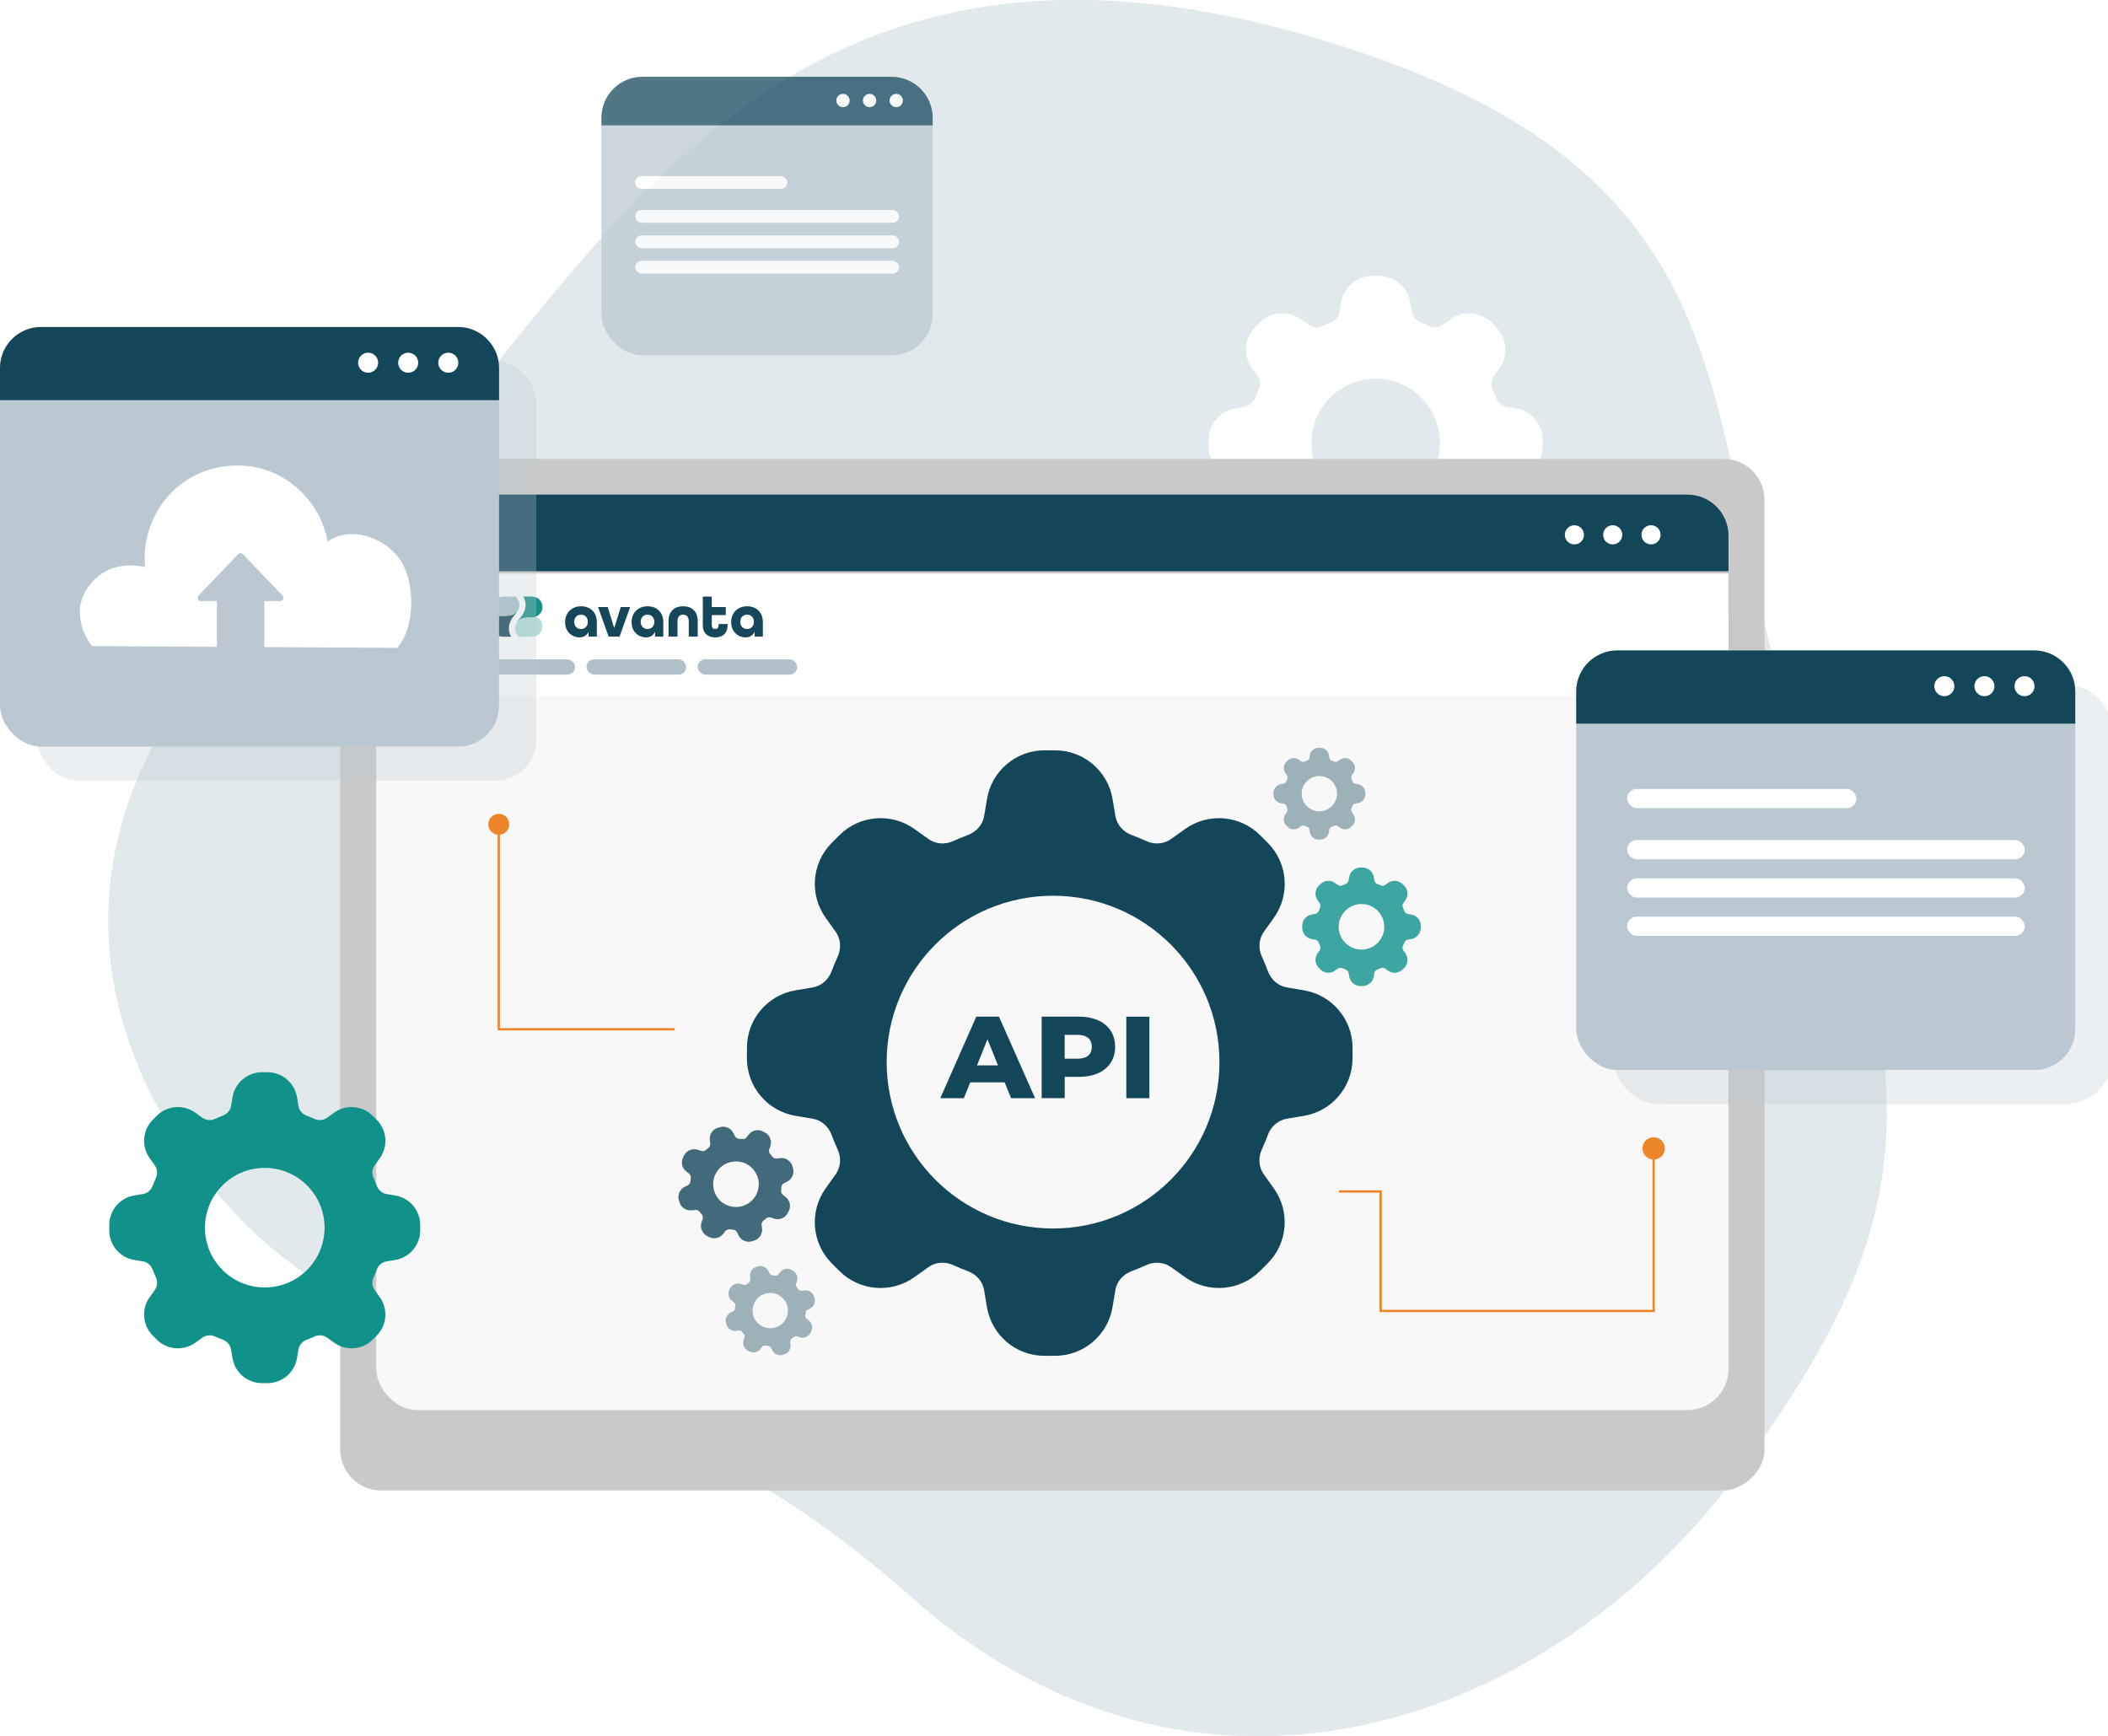 <?xml version="1.0" encoding="UTF-8"?>
<svg xmlns="http://www.w3.org/2000/svg" width="924.94" height="761.83" xmlns:xlink="http://www.w3.org/1999/xlink" viewBox="0 0 924.94 761.83">
  <defs>
    <filter id="drop-shadow-1" x="161.95" y="248.62" width="599.52" height="60" filterUnits="userSpaceOnUse">
      <feOffset dx="0" dy="1"/>
      <feGaussianBlur result="blur" stdDeviation="1"/>
      <feFlood flood-color="#000" flood-opacity=".18"/>
      <feComposite in2="blur" operator="in"/>
      <feComposite in="SourceGraphic"/>
    </filter>
    <filter id="drop-shadow-2" x="704.91" y="297.34" width="225.12" height="190.32" filterUnits="userSpaceOnUse">
      <feOffset dx="2" dy="2"/>
      <feGaussianBlur result="blur-2" stdDeviation="1"/>
      <feFlood flood-color="#000" flood-opacity=".2"/>
      <feComposite in2="blur-2" operator="in"/>
      <feComposite in="SourceGraphic"/>
    </filter>
    <filter id="drop-shadow-3" x="13.15" y="155.26" width="225.36" height="190.56" filterUnits="userSpaceOnUse">
      <feOffset dx="2" dy="2"/>
      <feGaussianBlur result="blur-3" stdDeviation="1"/>
      <feFlood flood-color="#000" flood-opacity=".2"/>
      <feComposite in2="blur-3" operator="in"/>
      <feComposite in="SourceGraphic"/>
    </filter>
  </defs>
  <g id="Ebene_10" data-name="Ebene 10">
    <g style="opacity: .36;">
      <path d="M571.51,15.07c212.99,60.27,168.98,176.62,220.47,320.32,51.49,143.69,52.62,200.36-30.01,311.82-82.62,111.46-237.87,164.3-362.57,53.19-124.7-111.1-228.57-89.76-301.78-174.1-73.21-84.34-71.07-192.49,39.05-278.88C246.79,161.03,308.88-59.25,571.51,15.07Z" style="fill: #afc3c9;"/>
      <path d="M571.51,15.07c212.99,60.27,168.98,176.62,220.47,320.32,51.49,143.69,52.62,200.36-30.01,311.82-82.62,111.46-237.87,164.3-362.57,53.19-124.7-111.1-228.57-89.76-301.78-174.1-73.21-84.34-71.07-192.49,39.05-278.88C246.79,161.03,308.88-59.25,571.51,15.07Z" style="fill: #afc3c9; opacity: .7;"/>
    </g>
  </g>
  <g id="Ebene_9" data-name="Ebene 9">
    <path d="M604.92,267.69c6.89,0,12.77-4.98,13.91-11.78l.69-4.13c.35-2.11,1.88-3.82,3.88-4.57,1.22-.46,2.42-.95,3.6-1.49,1.95-.89,4.24-.76,5.98.48l3.41,2.43c5.61,4.01,13.29,3.37,18.16-1.5l1.83-1.83c4.87-4.87,5.51-12.56,1.5-18.16l-2.43-3.41c-1.25-1.74-1.37-4.03-.48-5.98.54-1.18,1.04-2.38,1.49-3.6.75-2.01,2.46-3.53,4.57-3.88l4.13-.69c6.8-1.13,11.78-7.01,11.78-13.91v-2.59c0-6.89-4.98-12.77-11.78-13.91l-4.13-.69c-2.11-.35-3.82-1.88-4.57-3.89-.46-1.22-.95-2.42-1.49-3.6-.89-1.95-.76-4.24.48-5.98l2.44-3.41c4.01-5.61,3.37-13.29-1.5-18.16l-1.83-1.83c-4.87-4.87-12.56-5.51-18.16-1.5l-3.41,2.43c-1.74,1.25-4.03,1.37-5.98.48-1.18-.54-2.38-1.04-3.6-1.49-2.01-.75-3.53-2.46-3.88-4.57l-.69-4.13c-1.13-6.8-7.01-11.78-13.91-11.78h-2.59c-6.89,0-12.77,4.98-13.91,11.78l-.69,4.13c-.35,2.11-1.88,3.82-3.89,4.57-1.22.46-2.42.95-3.6,1.49-1.95.89-4.24.76-5.98-.48l-3.41-2.43c-5.61-4.01-13.29-3.37-18.16,1.5l-1.83,1.83c-4.87,4.87-5.51,12.56-1.5,18.16l2.43,3.41c1.25,1.74,1.37,4.03.48,5.98-.54,1.18-1.04,2.38-1.49,3.6-.75,2.01-2.46,3.53-4.57,3.89l-4.13.69c-6.8,1.13-11.78,7.01-11.78,13.91v2.59c0,6.89,4.98,12.77,11.78,13.91l4.13.69c2.11.35,3.82,1.88,4.57,3.88.46,1.22.95,2.42,1.49,3.6.89,1.95.76,4.24-.48,5.98l-2.43,3.41c-4.01,5.61-3.37,13.29,1.5,18.16l1.83,1.83c4.87,4.87,12.56,5.51,18.16,1.5l3.41-2.44c1.74-1.25,4.03-1.37,5.98-.48,1.18.54,2.38,1.04,3.6,1.49,2.01.75,3.53,2.46,3.89,4.57l.69,4.13c1.13,6.8,7.01,11.78,13.91,11.78h2.59ZM603.62,166.18c-15.57,0-28.2,12.62-28.2,28.2,0,15.57,12.62,28.2,28.2,28.2,15.57,0,28.2-12.62,28.2-28.2,0-15.57-12.62-28.2-28.2-28.2Z" style="fill: #fff; fill-rule: evenodd;"/>
    <g>
      <rect x="235.41" y="115.22" width="452.68" height="624.97" rx="18" ry="18" transform="translate(889.45 -34.04) rotate(90)" style="fill: #c9c9c9;"/>
      <rect x="165.09" y="254.11" width="593.33" height="364.64" rx="18" ry="18" style="fill: #f8f8f8;"/>
      <path d="M183.09,217.04h557.33c9.93,0,18,8.07,18,18v15.62H165.09v-15.62c0-9.93,8.07-18,18-18Z" style="fill: #14465a;"/>
      <circle cx="690.81" cy="234.69" r="4.2" style="fill: #fff;"/>
      <circle cx="707.62" cy="234.69" r="4.2" style="fill: #fff;"/>
      <circle cx="724.43" cy="234.69" r="4.2" style="fill: #fff;"/>
      <rect x="165.09" y="250.66" width="593.33" height="53.79" style="fill: #fff; filter: url(#drop-shadow-1);"/>
    </g>
    <rect x="208.61" y="289.31" width="43.7" height="6.72" rx="3.36" ry="3.36" style="fill: #b1c1c9;"/>
    <rect x="257.36" y="289.31" width="43.7" height="6.72" rx="3.36" ry="3.36" style="fill: #b1c1c9;"/>
    <rect x="306.1" y="289.31" width="43.7" height="6.72" rx="3.36" ry="3.36" style="fill: #b1c1c9;"/>
    <g>
      <path d="M440.84,474.95h-15.13l-2.81,6.95h-10.32l15.79-35.77h9.96l15.84,35.77h-10.53l-2.81-6.95ZM437.88,467.49l-4.6-11.45-4.6,11.45h9.2Z" style="fill: #14465a;"/>
      <path d="M489.29,459.36c0,8.12-6.13,13.18-15.89,13.18h-6.23v9.35h-10.12v-35.77h16.35c9.76,0,15.89,5.06,15.89,13.24ZM479.07,459.36c0-3.32-2.09-5.26-6.29-5.26h-5.62v10.48h5.62c4.19,0,6.29-1.94,6.29-5.21Z" style="fill: #14465a;"/>
      <path d="M494.2,446.13h10.12v35.77h-10.12v-35.77Z" style="fill: #14465a;"/>
    </g>
    <g>
      <g style="filter: url(#drop-shadow-2);">
        <path d="M726.83,298.4h177.26c11.51,0,20.85,9.34,20.85,20.85v142.42c0,11.51-9.34,20.85-20.85,20.85h-177.26c-11.51,0-20.85-9.34-20.85-20.85v-142.42c0-11.51,9.34-20.85,20.85-20.85Z" style="fill: #bac9d1; opacity: .29;"/>
      </g>
      <g>
        <rect x="691.61" y="285.42" width="218.97" height="184.13" rx="18" ry="18" style="fill: #bac9d1;"/>
        <path d="M709.61,285.42h182.97c9.93,0,18,8.07,18,18v14.11h-218.97v-14.11c0-9.93,8.07-18,18-18Z" style="fill: #14465a;"/>
      </g>
    </g>
    <circle cx="853.13" cy="301.11" r="4.4" style="fill: #fff;"/>
    <circle cx="870.72" cy="301.11" r="4.4" style="fill: #fff;"/>
    <circle cx="888.31" cy="301.11" r="4.4" style="fill: #fff;"/>
    <path d="M572.13,434.56l-7.48-1.25c-3.83-.64-6.92-3.41-8.28-7.04-.83-2.21-1.73-4.39-2.7-6.52-1.61-3.53-1.38-7.68.87-10.84l4.41-6.18c7.26-10.16,6.11-24.09-2.72-32.92l-3.32-3.31c-8.83-8.83-22.75-9.98-32.92-2.72l-6.18,4.41c-3.16,2.26-7.31,2.49-10.84.88-2.13-.97-4.31-1.88-6.52-2.7-3.63-1.36-6.4-4.46-7.04-8.28l-1.25-7.48c-2.05-12.32-12.71-21.35-25.2-21.35h-4.69c-12.49,0-23.15,9.03-25.2,21.35l-1.25,7.48c-.64,3.83-3.41,6.92-7.04,8.28-2.21.83-4.39,1.73-6.52,2.7-3.53,1.61-7.68,1.38-10.84-.88l-6.18-4.41c-10.16-7.26-24.09-6.11-32.92,2.72l-3.32,3.31c-8.83,8.83-9.98,22.75-2.72,32.92l4.41,6.18c2.26,3.16,2.49,7.31.87,10.84-.97,2.14-1.88,4.31-2.7,6.52-1.36,3.63-4.46,6.4-8.29,7.04l-7.48,1.25c-12.32,2.05-21.35,12.71-21.35,25.2v4.69c0,12.49,9.03,23.15,21.35,25.2l7.48,1.25c3.83.64,6.92,3.41,8.29,7.04.83,2.21,1.73,4.39,2.7,6.52,1.61,3.53,1.38,7.68-.88,10.84l-4.41,6.18c-7.26,10.16-6.11,24.09,2.72,32.92l3.31,3.31c8.83,8.83,22.75,9.98,32.92,2.72l6.18-4.41c3.16-2.26,7.31-2.49,10.84-.88,2.13.97,4.31,1.88,6.52,2.7,3.63,1.36,6.4,4.46,7.04,8.28l1.25,7.48c2.05,12.32,12.71,21.35,25.2,21.35h4.69c12.49,0,23.15-9.03,25.2-21.35l1.25-7.48c.64-3.83,3.41-6.92,7.04-8.28,2.21-.83,4.39-1.73,6.52-2.7,3.53-1.61,7.68-1.38,10.84.88l6.18,4.41c10.17,7.26,24.09,6.11,32.92-2.72l3.32-3.31c8.83-8.83,9.98-22.75,2.72-32.92l-4.41-6.18c-2.26-3.16-2.49-7.31-.88-10.84.97-2.14,1.88-4.31,2.7-6.52,1.36-3.64,4.46-6.4,8.29-7.04l7.48-1.25c12.32-2.05,21.35-12.71,21.35-25.2v-4.69c0-12.49-9.03-23.15-21.35-25.2ZM462.06,539.08c-40.32,0-73.01-32.69-73.01-73.01s32.69-73.01,73.01-73.01,73.01,32.69,73.01,73.01-32.69,73.01-73.01,73.01Z" style="fill: #14465a; fill-rule: evenodd;"/>
    <path d="M596.93,380.69c-2.44,0-4.53,1.77-4.93,4.18l-.24,1.46c-.12.75-.67,1.36-1.38,1.62-.43.16-.86.34-1.28.53-.69.32-1.5.27-2.12-.17l-1.21-.86c-1.99-1.42-4.71-1.2-6.44.53l-.65.65c-1.73,1.73-1.95,4.45-.53,6.44l.86,1.21c.44.62.49,1.43.17,2.12-.19.42-.37.84-.53,1.28-.27.71-.87,1.25-1.62,1.38l-1.46.24c-2.41.4-4.18,2.49-4.18,4.93v.92c0,2.44,1.77,4.53,4.18,4.93l1.46.24c.75.12,1.36.67,1.62,1.38.16.43.34.86.53,1.28.32.69.27,1.5-.17,2.12l-.86,1.21c-1.42,1.99-1.2,4.71.53,6.44l.65.65c1.73,1.73,4.45,1.95,6.44.53l1.21-.86c.62-.44,1.43-.49,2.12-.17.42.19.84.37,1.28.53.71.27,1.25.87,1.38,1.62l.24,1.46c.4,2.41,2.49,4.18,4.93,4.18h.92c2.44,0,4.53-1.77,4.93-4.18l.24-1.46c.12-.75.67-1.36,1.38-1.62.43-.16.86-.34,1.28-.53.69-.32,1.5-.27,2.12.17l1.21.86c1.99,1.42,4.71,1.2,6.44-.53l.65-.65c1.73-1.73,1.95-4.45.53-6.44l-.86-1.21c-.44-.62-.49-1.43-.17-2.12.19-.42.37-.84.53-1.28.27-.71.87-1.25,1.62-1.38l1.46-.24c2.41-.4,4.18-2.49,4.18-4.93v-.92c0-2.44-1.77-4.53-4.18-4.93l-1.46-.24c-.75-.12-1.36-.67-1.62-1.38-.16-.43-.34-.86-.53-1.28-.32-.69-.27-1.5.17-2.12l.86-1.21c1.42-1.99,1.2-4.71-.53-6.44l-.65-.65c-1.73-1.73-4.45-1.95-6.44-.53l-1.21.86c-.62.44-1.43.49-2.12.17-.42-.19-.84-.37-1.28-.53-.71-.27-1.25-.87-1.38-1.62l-.24-1.46c-.4-2.41-2.49-4.18-4.93-4.18h-.92ZM597.39,416.7c5.52,0,10-4.48,10-10s-4.48-10-10-10-10,4.48-10,10,4.48,10,10,10Z" style="fill: #109189; fill-rule: evenodd; opacity: .8;"/>
    <path d="M578.56,328.14c-1.89,0-3.51,1.37-3.82,3.24l-.19,1.13c-.1.58-.52,1.05-1.07,1.26-.34.13-.66.26-.99.41-.54.24-1.16.21-1.64-.13l-.94-.67c-1.54-1.1-3.65-.93-4.99.41l-.5.5c-1.34,1.34-1.51,3.45-.41,4.99l.67.94c.34.48.38,1.11.13,1.64-.15.32-.28.65-.41.99-.21.55-.68.97-1.26,1.07l-1.13.19c-1.87.31-3.24,1.93-3.24,3.82v.71c0,1.89,1.37,3.51,3.24,3.82l1.13.19c.58.1,1.05.52,1.26,1.07.13.34.26.66.41.99.24.54.21,1.16-.13,1.64l-.67.94c-1.1,1.54-.93,3.65.41,4.99l.5.5c1.34,1.34,3.45,1.51,4.99.41l.94-.67c.48-.34,1.11-.38,1.64-.13.32.15.65.28.99.41.55.21.97.68,1.07,1.26l.19,1.13c.31,1.87,1.93,3.24,3.82,3.24h.71c1.89,0,3.51-1.37,3.82-3.24l.19-1.13c.1-.58.52-1.05,1.07-1.26.34-.13.66-.26.99-.41.54-.24,1.16-.21,1.64.13l.94.67c1.54,1.1,3.65.93,4.99-.41l.5-.5c1.34-1.34,1.51-3.45.41-4.99l-.67-.94c-.34-.48-.38-1.11-.13-1.64.15-.32.28-.65.41-.99.21-.55.68-.97,1.26-1.07l1.13-.19c1.87-.31,3.24-1.93,3.24-3.82v-.71c0-1.89-1.37-3.51-3.24-3.82l-1.13-.19c-.58-.1-1.05-.52-1.26-1.07-.13-.34-.26-.66-.41-.99-.24-.54-.21-1.16.13-1.64l.67-.94c1.1-1.54.93-3.65-.41-4.99l-.5-.5c-1.34-1.34-3.45-1.51-4.99-.41l-.94.67c-.48.34-1.11.38-1.64.13-.32-.15-.65-.28-.99-.41-.55-.21-.97-.68-1.07-1.26l-.19-1.13c-.31-1.87-1.93-3.24-3.82-3.24h-.71ZM578.91,356.03c4.28,0,7.75-3.47,7.75-7.75s-3.47-7.75-7.75-7.75-7.75,3.47-7.75,7.75,3.47,7.75,7.75,7.75Z" style="fill: #14465a; fill-rule: evenodd; opacity: .4;"/>
    <path d="M330.85,544.41c2.34-.7,3.83-3,3.52-5.42l-.19-1.47c-.1-.75.25-1.49.85-1.95.37-.28.72-.57,1.07-.87.57-.5,1.36-.69,2.08-.45l1.41.48c2.31.79,4.86-.21,6.02-2.37l.43-.81c1.16-2.15.59-4.83-1.35-6.32l-1.18-.91c-.6-.46-.88-1.23-.78-1.98.06-.46.11-.91.14-1.37.05-.76.47-1.45,1.16-1.79l1.33-.66c2.19-1.08,3.28-3.59,2.58-5.93l-.26-.88c-.7-2.34-3-3.83-5.42-3.52l-1.47.19c-.75.1-1.49-.25-1.95-.85-.28-.37-.57-.72-.87-1.07-.5-.57-.69-1.36-.45-2.08l.48-1.41c.79-2.31-.21-4.86-2.37-6.02l-.81-.43c-2.15-1.16-4.83-.59-6.32,1.35l-.91,1.18c-.46.6-1.23.88-1.98.78-.46-.06-.91-.11-1.37-.14-.76-.05-1.45-.47-1.79-1.16l-.66-1.33c-1.08-2.19-3.59-3.28-5.93-2.58l-.88.26c-2.34.7-3.83,3-3.52,5.42l.19,1.47c.1.75-.25,1.49-.85,1.95-.37.28-.72.57-1.07.87-.57.5-1.36.69-2.08.45l-1.41-.48c-2.31-.79-4.86.21-6.02,2.37l-.43.81c-1.16,2.15-.59,4.83,1.35,6.32l1.18.91c.6.46.88,1.23.78,1.98-.06.46-.11.91-.14,1.37-.05.76-.47,1.45-1.16,1.79l-1.33.66c-2.19,1.08-3.28,3.59-2.58,5.93l.26.88c.7,2.34,3,3.83,5.42,3.52l1.47-.19c.75-.1,1.49.25,1.95.85.28.37.57.72.87,1.07.5.57.69,1.36.45,2.08l-.48,1.41c-.79,2.31.21,4.86,2.37,6.02l.81.43c2.15,1.16,4.83.59,6.32-1.35l.91-1.18c.46-.6,1.23-.88,1.98-.78.46.06.91.11,1.37.14.76.05,1.45.47,1.79,1.16l.66,1.33c1.08,2.19,3.59,3.28,5.93,2.58l.88-.26ZM320.03,510.07c-5.29,1.59-8.29,7.17-6.69,12.46,1.59,5.29,7.17,8.29,12.46,6.69,5.29-1.59,8.29-7.17,6.69-12.46s-7.17-8.29-12.46-6.69Z" style="fill: #14465a; fill-rule: evenodd; opacity: .8;"/>
    <path d="M344.12,594.3c1.81-.55,2.97-2.32,2.73-4.2l-.15-1.14c-.07-.58.19-1.15.66-1.51.28-.22.56-.44.83-.68.44-.39,1.05-.54,1.61-.35l1.09.37c1.79.61,3.76-.17,4.66-1.83l.34-.63c.9-1.67.46-3.74-1.04-4.9l-.91-.7c-.47-.36-.68-.95-.6-1.54.05-.35.08-.71.11-1.06.04-.59.37-1.12.9-1.38l1.03-.51c1.7-.84,2.54-2.78,2-4.59l-.2-.68c-.55-1.81-2.32-2.97-4.2-2.73l-1.14.15c-.58.07-1.15-.19-1.51-.66-.22-.28-.44-.56-.68-.83-.39-.44-.54-1.05-.35-1.61l.37-1.09c.61-1.79-.17-3.76-1.83-4.66l-.63-.34c-1.67-.9-3.74-.46-4.9,1.04l-.7.91c-.36.47-.95.68-1.54.6-.35-.05-.71-.08-1.06-.11-.59-.04-1.12-.37-1.38-.9l-.51-1.03c-.84-1.7-2.78-2.54-4.59-2l-.68.2c-1.81.55-2.97,2.32-2.73,4.2l.15,1.14c.07.58-.19,1.15-.66,1.51-.28.22-.56.44-.83.68-.44.39-1.05.54-1.61.35l-1.09-.37c-1.79-.61-3.76.17-4.66,1.83l-.34.63c-.9,1.67-.45,3.74,1.04,4.9l.91.7c.47.36.68.95.6,1.54-.05.35-.08.71-.11,1.06-.04.59-.37,1.12-.9,1.38l-1.03.51c-1.7.84-2.54,2.78-2,4.59l.2.68c.55,1.81,2.32,2.97,4.2,2.73l1.14-.15c.58-.07,1.15.19,1.51.66.22.28.44.56.68.83.39.44.54,1.05.35,1.61l-.37,1.09c-.61,1.79.17,3.76,1.83,4.66l.63.34c1.67.9,3.74.46,4.9-1.04l.7-.91c.36-.47.95-.68,1.54-.6.35.05.71.08,1.06.11.59.04,1.12.37,1.38.9l.51,1.03c.84,1.7,2.78,2.54,4.59,2l.68-.2ZM335.74,567.7c-4.1,1.23-6.42,5.55-5.19,9.65,1.23,4.1,5.55,6.42,9.65,5.19s6.42-5.55,5.19-9.65c-1.23-4.1-5.55-6.42-9.65-5.19Z" style="fill: #14465a; fill-rule: evenodd; opacity: .4;"/>
    <circle cx="725.58" cy="503.94" r="4.9" style="fill: #ed8529;"/>
    <polyline points="725.58 505.59 725.58 575.27 605.81 575.27 605.81 522.84 587.85 522.84" style="fill: none; stroke: #ed8529; stroke-linecap: round; stroke-miterlimit: 10;"/>
    <rect x="713.95" y="346.2" width="100.58" height="8.44" rx="4.22" ry="4.22" style="fill: #fff;"/>
    <rect x="713.95" y="368.61" width="174.49" height="8.44" rx="4.22" ry="4.22" style="fill: #fff;"/>
    <rect x="713.95" y="385.42" width="174.49" height="8.44" rx="4.22" ry="4.22" style="fill: #fff;"/>
    <rect x="713.95" y="402.23" width="174.49" height="8.44" rx="4.22" ry="4.22" style="fill: #fff;"/>
    <g style="opacity: .74;">
      <g>
        <rect x="263.89" y="33.7" width="145.34" height="122.21" rx="18" ry="18" style="fill: #bac9d1;"/>
        <path d="M281.89,33.7h109.34c9.93,0,18,8.07,18,18v3.31h-145.34v-3.31c0-9.93,8.07-18,18-18Z" style="fill: #14465a;"/>
      </g>
      <circle cx="369.89" cy="44.11" r="2.92" style="fill: #fff;"/>
      <circle cx="381.56" cy="44.11" r="2.92" style="fill: #fff;"/>
      <circle cx="393.24" cy="44.11" r="2.92" style="fill: #fff;"/>
      <rect x="278.71" y="77.27" width="66.76" height="5.6" rx="2.8" ry="2.8" style="fill: #fff;"/>
      <rect x="278.71" y="92.14" width="115.81" height="5.6" rx="2.8" ry="2.8" style="fill: #fff;"/>
      <rect x="278.71" y="103.3" width="115.81" height="5.6" rx="2.8" ry="2.8" style="fill: #fff;"/>
      <rect x="278.71" y="114.46" width="115.81" height="5.6" rx="2.8" ry="2.8" style="fill: #fff;"/>
    </g>
    <path d="M117.37,606.94c6.41,0,11.89-4.64,12.94-10.96l.64-3.84c.33-1.97,1.75-3.55,3.61-4.25,1.14-.43,2.25-.89,3.35-1.39,1.81-.83,3.94-.71,5.57.45l3.17,2.27c5.22,3.73,12.37,3.14,16.9-1.4l1.7-1.7c4.53-4.53,5.13-11.68,1.4-16.9l-2.27-3.17c-1.16-1.62-1.28-3.75-.45-5.57.5-1.1.96-2.21,1.39-3.35.7-1.87,2.29-3.29,4.25-3.61l3.84-.64c6.33-1.05,10.96-6.53,10.96-12.94v-2.41c0-6.41-4.64-11.89-10.96-12.94l-3.84-.64c-1.97-.33-3.55-1.75-4.25-3.62-.42-1.13-.89-2.25-1.39-3.35-.83-1.81-.71-3.94.45-5.57l2.27-3.17c3.73-5.22,3.14-12.37-1.4-16.9l-1.7-1.7c-4.53-4.53-11.68-5.13-16.9-1.4l-3.17,2.27c-1.62,1.16-3.75,1.28-5.57.45-1.1-.5-2.21-.96-3.35-1.39-1.87-.7-3.29-2.29-3.61-4.25l-.64-3.84c-1.05-6.33-6.53-10.96-12.94-10.96h-2.41c-6.41,0-11.89,4.64-12.94,10.96l-.64,3.84c-.33,1.97-1.75,3.56-3.62,4.25-1.13.43-2.25.89-3.35,1.39-1.81.83-3.94.71-5.57-.45l-3.17-2.27c-5.22-3.73-12.37-3.14-16.9,1.4l-1.7,1.7c-4.53,4.53-5.13,11.68-1.4,16.9l2.27,3.17c1.16,1.62,1.28,3.75.45,5.57-.5,1.1-.96,2.21-1.39,3.35-.7,1.87-2.29,3.29-4.25,3.62l-3.84.64c-6.33,1.05-10.96,6.53-10.96,12.94v2.41c0,6.41,4.64,11.89,10.96,12.94l3.84.64c1.97.33,3.56,1.75,4.25,3.61.43,1.14.89,2.25,1.39,3.35.83,1.81.71,3.94-.45,5.57l-2.27,3.17c-3.73,5.22-3.14,12.37,1.4,16.9l1.7,1.7c4.53,4.53,11.68,5.13,16.9,1.4l3.17-2.27c1.62-1.16,3.75-1.28,5.57-.45,1.1.5,2.21.96,3.35,1.39,1.87.7,3.29,2.29,3.62,4.25l.64,3.84c1.05,6.33,6.53,10.96,12.94,10.96h2.41ZM116.17,512.48c-14.49,0-26.24,11.75-26.24,26.24,0,14.49,11.75,26.24,26.24,26.24,14.49,0,26.24-11.75,26.24-26.24,0-14.49-11.75-26.24-26.24-26.24Z" style="fill: #109189; fill-rule: evenodd;"/>
    <polyline points="218.85 361.73 218.85 451.66 295.65 451.66" style="fill: none; stroke: #ed8529; stroke-linecap: round; stroke-linejoin: round;"/>
    <circle cx="218.85" cy="361.73" r="4.6" style="fill: #ed8529;"/>
    <g>
      <g>
        <path d="M237.99,274.76c0,2.67-1.69,4.64-5.08,4.64h-5.3c-.47-.5-1.48-1.76-1.58-3.41-.06-1.04.25-2.1.92-3.16h0c.71-.8,1.67-1.38,2.76-1.61,0,0,0,0,0,0,.02,0,.05-.01.08-.02h0c1.48-.29,3.7-.3,3.7-.3.03,0,.06,0,.09,0,.01,0,.02,0,.03,0,.01,0,.02,0,.03,0h.07s.07,0,.11,0h0s.07,0,.11,0c.04,0,.07,0,.11-.01.02,0,.05,0,.07,0,0,0,0,0,.01,0,.04,0,.09-.01.13-.02.07-.01.14-.03.21-.04.07-.01.13-.03.2-.05,0,0,0,0,0,0,.03,0,.07-.02.1-.03.07-.02.13-.04.2-.06.06-.02.12-.04.18-.07h0v.03c1.79.65,2.83,2.15,2.83,4.15Z" style="fill: #b5dcd9;"/>
        <path d="M234.98,270.65c.06-.02.12-.04.18-.07h0c-.06.02-.12.04-.18.07Z" style="fill: #154659;"/>
        <path d="M237.99,266.43c0,.5-.07.97-.19,1.4-.41,1.18-1.29,2.14-2.41,2.65-.08.03-.15.07-.23.1-.06.02-.12.05-.18.07-.07.02-.13.04-.2.06-.03.01-.07.02-.1.03,0,0,0,0,0,0-.07.02-.13.03-.2.05-.07.01-.14.03-.21.04-.04,0-.09.01-.13.02,0,0,0,0-.01,0-.02,0-.05,0-.07,0-.04,0-.07,0-.11.01-.04,0-.07,0-.11,0h0s-.07,0-.11,0h-.07s0,0,0,0c-.01,0-.02,0-.03,0-.01,0-.02,0-.03,0-.03,0-.06,0-.09,0,0,0-2.22,0-3.7.3h0s-.05.01-.08.02c0,0,0,0,0,0-1.09.23-2.05.81-2.76,1.61.28-.44.61-.87,1.01-1.31.78-.86,1.39-1.74,1.83-2.63.61-1.25.88-2.53.8-3.83-.07-1.12-.39-2.1-.8-2.92-.06-.12-.12-.23-.18-.33h3.29c3.36,0,5.04,1.93,5.08,4.55,0,.03,0,.06,0,.09Z" style="fill: #168f87;"/>
        <path d="M215.93,266.43c0-2.67,1.69-4.64,5.08-4.64h5.3c.47.5,1.48,1.76,1.58,3.41.06,1.04-.25,2.1-.92,3.16h0c-.71.8-1.67,1.38-2.76,1.61,0,0,0,0,0,0-.02,0-.05.01-.08.02h0c-1.48.29-3.7.3-3.7.3-.03,0-.06,0-.09,0-.01,0-.02,0-.03,0-.01,0-.02,0-.03,0h-.07s-.07,0-.11,0h0s-.07,0-.11,0c-.04,0-.07,0-.11.01-.02,0-.05,0-.07,0,0,0,0,0-.01,0-.04,0-.09.01-.13.02-.07.01-.14.03-.21.04-.07.01-.13.03-.2.05,0,0,0,0,0,0-.03,0-.07.02-.1.03-.07.02-.13.04-.2.06-.06.02-.12.04-.18.07h0v-.03c-1.79-.65-2.83-2.15-2.83-4.15Z" style="fill: #afc3c9;"/>
        <path d="M215.93,274.76c0-.5.07-.97.19-1.4.41-1.18,1.29-2.14,2.41-2.65.08-.03.15-.07.23-.1.06-.02.12-.05.18-.07.07-.02.13-.04.2-.06.03-.01.07-.02.1-.03,0,0,0,0,0,0,.07-.02.13-.03.2-.05.07-.01.14-.03.21-.04.04,0,.09-.01.13-.02,0,0,0,0,.01,0,.02,0,.05,0,.07,0,.04,0,.07,0,.11-.01.04,0,.07,0,.11,0h0s.07,0,.11,0h.07s0,0,0,0c.01,0,.02,0,.03,0,.01,0,.02,0,.03,0,.03,0,.06,0,.09,0,0,0,2.22,0,3.7-.3h0s.05-.01.08-.02c0,0,0,0,0,0,1.09-.23,2.05-.81,2.76-1.61-.28.44-.61.87-1.01,1.31-.78.86-1.39,1.74-1.83,2.63-.61,1.25-.88,2.53-.8,3.83.07,1.12.39,2.1.8,2.92.06.12.12.23.18.33h-3.29c-3.36,0-5.04-1.93-5.08-4.55,0-.03,0-.06,0-.09Z" style="fill: #154659;"/>
      </g>
      <g>
        <path d="M247.96,273.03c0-4.17,2.89-6.98,7.01-6.98s6.91,2.7,6.91,6.96v6.35h-3.62v-2.15c-.68,1.6-2.15,2.49-4.02,2.49-2.89,0-6.28-2.15-6.28-6.67ZM257.93,272.87c0-1.86-1.21-3.15-2.99-3.15s-2.99,1.29-2.99,3.15,1.21,3.15,2.99,3.15,2.99-1.29,2.99-3.15Z" style="fill: #154659;"/>
        <path d="M262.42,266.39h4.23l2.86,9.22,2.86-9.22h4.12l-4.65,12.97h-4.78l-4.65-12.97Z" style="fill: #154659;"/>
        <path d="M277.13,273.03c0-4.17,2.89-6.98,7.01-6.98s6.91,2.7,6.91,6.96v6.35h-3.62v-2.15c-.68,1.6-2.15,2.49-4.02,2.49-2.89,0-6.28-2.15-6.28-6.67ZM287.1,272.87c0-1.86-1.21-3.15-2.99-3.15s-2.99,1.29-2.99,3.15,1.21,3.15,2.99,3.15,2.99-1.29,2.99-3.15Z" style="fill: #154659;"/>
        <path d="M293.33,272.63c0-4.36,2.57-6.59,6.41-6.59s6.41,2.21,6.41,6.59v6.72h-3.94v-6.72c0-2.05-1-2.91-2.47-2.91s-2.47.87-2.47,2.91v6.72h-3.94v-6.72Z" style="fill: #154659;"/>
        <path d="M308.37,274.24v-12.45h3.94v4.59h6.14v3.54h-6.14v4.31c0,1.37.63,1.79,1.5,1.79s1.5-.42,1.5-1.79v-.39h3.94v.39c0,3.7-2.21,5.46-5.44,5.46s-5.44-1.76-5.44-5.46Z" style="fill: #154659;"/>
        <path d="M320.81,273.03c0-4.17,2.89-6.98,7.01-6.98s6.91,2.7,6.91,6.96v6.35h-3.62v-2.15c-.68,1.6-2.15,2.49-4.02,2.49-2.89,0-6.28-2.15-6.28-6.67ZM330.79,272.87c0-1.86-1.21-3.15-2.99-3.15s-2.99,1.29-2.99,3.15,1.21,3.15,2.99,3.15,2.99-1.29,2.99-3.15Z" style="fill: #154659;"/>
      </g>
    </g>
    <g>
      <g style="filter: url(#drop-shadow-3);">
        <rect x="14.37" y="156.46" width="218.97" height="184.13" rx="18" ry="18" style="fill: #bac9d1; opacity: .29;"/>
      </g>
      <g>
        <rect x="0" y="143.49" width="218.97" height="184.13" rx="18" ry="18" style="fill: #bac9d1;"/>
        <path d="M18,143.49h182.97c9.93,0,18,8.07,18,18v14.11H0v-14.11c0-9.93,8.07-18,18-18Z" style="fill: #14465a;"/>
      </g>
    </g>
    <path d="M175.06,244.93c-7.09-9.5-21.61-14.14-31.28-7.28-2.38-13.61-12.24-25.66-25.1-30.7-12.86-5.04-28.28-2.89-39.27,5.48-10.99,8.37-17.17,22.66-15.74,36.4-9.33-2.13-19.6.12-25.67,9.77-7.87,12.51,2.33,24.92,2.33,24.92l54.82.31v-20.09h-7.01c-1.24,0-1.88-1.49-1.02-2.39l8.07-8.42,9.34-9.75c.56-.58,1.48-.58,2.04,0l9.34,9.75,8.07,8.42c.86.9.22,2.39-1.02,2.39h-7.01v20.21l58.34.33c8.31-9.55,7.88-29.85.78-39.35Z" style="fill: #fff;"/>
    <circle cx="161.52" cy="159.17" r="4.4" style="fill: #fff;"/>
    <circle cx="179.11" cy="159.17" r="4.4" style="fill: #fff;"/>
    <circle cx="196.7" cy="159.17" r="4.4" style="fill: #fff;"/>
  </g>
</svg>